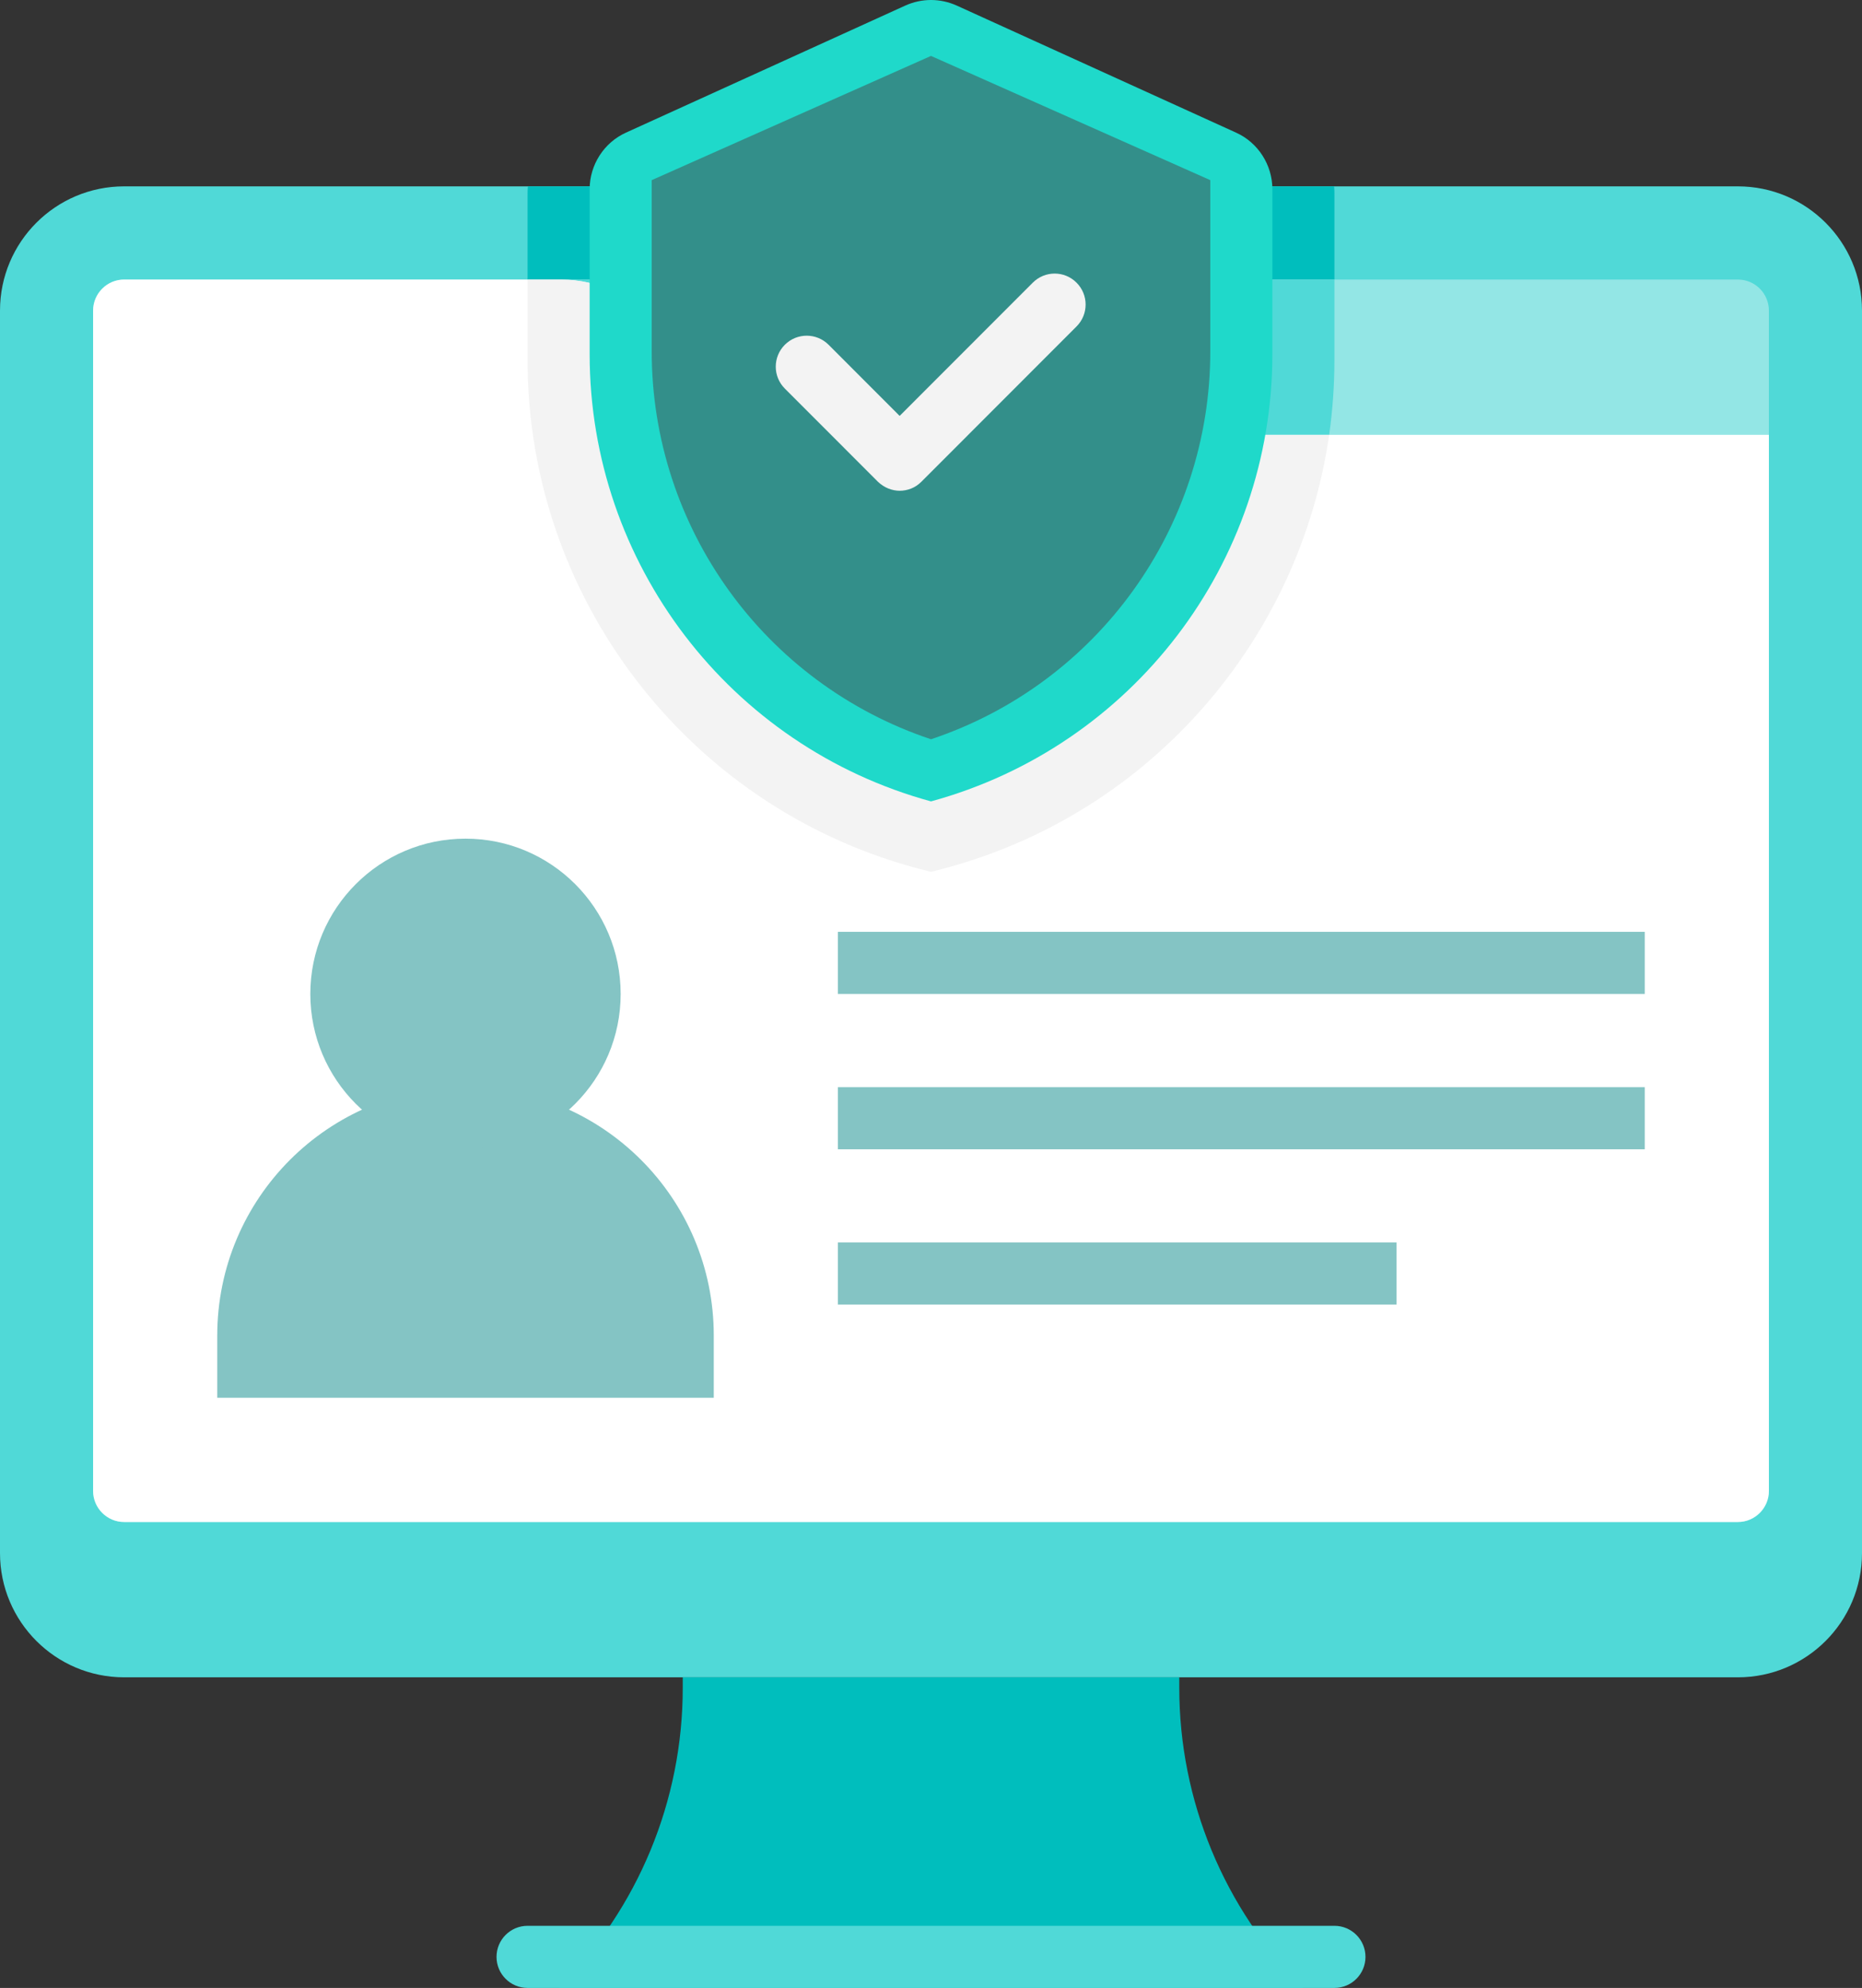<svg width="74" height="79" viewBox="0 0 74 79" fill="none" xmlns="http://www.w3.org/2000/svg">
<rect x="0" y="0" width="74" height="79" fill="#333333" stroke="none"/>
<g clip-path="url(#clip0_3114_20121)">
<path d="M69.067 7.406H4.933C2.209 7.406 0 9.617 0 12.344V61.719C0 64.446 2.209 66.656 4.933 66.656H69.067C71.791 66.656 74 64.446 74 61.719V12.344C74 9.617 71.791 7.406 69.067 7.406Z" fill="#50D9D7"/>
<path d="M51.8 79H22.2C25.358 75.84 27.134 71.557 27.134 67.076V66.656H46.867V67.076C46.867 71.544 48.643 75.84 51.8 79Z" fill="#00BEBD"/>
<path d="M53.033 76.531H20.967C20.286 76.531 19.733 77.084 19.733 77.766C19.733 78.447 20.286 79 20.967 79H53.033C53.715 79 54.267 78.447 54.267 77.766C54.267 77.084 53.715 76.531 53.033 76.531Z" fill="#50D9D7"/>
<path d="M69.067 11.109H4.934C4.252 11.109 3.7 11.662 3.7 12.344V59.25C3.7 59.932 4.252 60.484 4.934 60.484H69.067C69.748 60.484 70.3 59.932 70.3 59.25V12.344C70.3 11.662 69.748 11.109 69.067 11.109Z" fill="#93E6E5"/>
<path d="M70.3 17.281V59.25C70.3 59.929 69.745 60.484 69.067 60.484H4.934C4.255 60.484 3.7 59.929 3.7 59.25V12.344C3.7 11.665 4.255 11.109 4.934 11.109H22.299C23.791 11.109 25.209 11.788 26.147 12.961L28.12 15.43C29.058 16.602 30.476 17.281 31.968 17.281H70.3Z" fill="white"/>
<path d="M53.033 7.764V11.109H20.967V7.764C20.967 7.641 20.967 7.517 20.979 7.406H53.021C53.033 7.517 53.033 7.641 53.033 7.764Z" fill="#00BEBD"/>
<path d="M53.033 11.109V14.319C53.033 15.319 52.959 16.318 52.824 17.281H31.968C30.476 17.281 29.058 16.602 28.12 15.43L26.147 12.961C25.209 11.788 23.791 11.109 22.299 11.109H53.033Z" fill="#50D9D7"/>
<path d="M52.824 17.281C51.652 25.416 45.745 32.267 37.654 34.476L37 34.649L36.346 34.476C27.294 32.007 20.967 23.712 20.967 14.319V11.109H22.299C23.791 11.109 25.209 11.788 26.147 12.961L28.12 15.43C29.058 16.602 30.476 17.281 31.968 17.281H52.824Z" fill="#F3F3F3"/>
<path d="M50.567 7.517V14.072C50.567 22.379 45.005 29.662 37 31.847C28.996 29.662 23.434 22.379 23.434 14.072V7.517C23.434 6.555 24.001 5.666 24.877 5.271L35.977 0.222C36.63 -0.074 37.37 -0.074 38.024 0.222L49.124 5.271C50 5.666 50.567 6.555 50.567 7.517Z" fill="#1FD9CA"/>
<path d="M37 2.222L48.1 7.159V13.961C48.1 20.96 43.623 27.169 37 29.378C30.377 27.169 25.9 20.96 25.9 13.961V7.159L37 2.222Z" fill="#338F8A"/>
<path d="M35.767 19.503C35.446 19.503 35.138 19.38 34.891 19.145L31.191 15.442C30.71 14.961 30.71 14.183 31.191 13.701C31.672 13.22 32.449 13.22 32.93 13.701L35.754 16.528L41.045 11.233C41.526 10.751 42.303 10.751 42.784 11.233C43.265 11.714 43.265 12.492 42.784 12.973L36.617 19.145C36.371 19.392 36.062 19.503 35.742 19.503H35.767Z" fill="#F3F3F3"/>
<path d="M18.5 43.203C23.952 43.203 28.367 47.622 28.367 53.078V55.547H8.634V53.078C8.634 47.622 13.049 43.203 18.5 43.203Z" fill="#84C4C4"/>
<path d="M18.5 45.672C21.905 45.672 24.666 42.909 24.666 39.5C24.666 36.091 21.905 33.328 18.5 33.328C15.094 33.328 12.333 36.091 12.333 39.5C12.333 42.909 15.094 45.672 18.5 45.672Z" fill="#84C4C4"/>
<path d="M65.367 37.031H33.3V39.5H65.367V37.031Z" fill="#84C4C4"/>
<path d="M65.367 43.203H33.3V45.672H65.367V43.203Z" fill="#84C4C4"/>
<path d="M55.5 49.375H33.3V51.844H55.5V49.375Z" fill="#84C4C4"/>
</g>
<defs>
<clipPath id="clip0_3114_20121">
<rect width="74" height="79" fill="white"/>
</clipPath>
</defs>
</svg>
